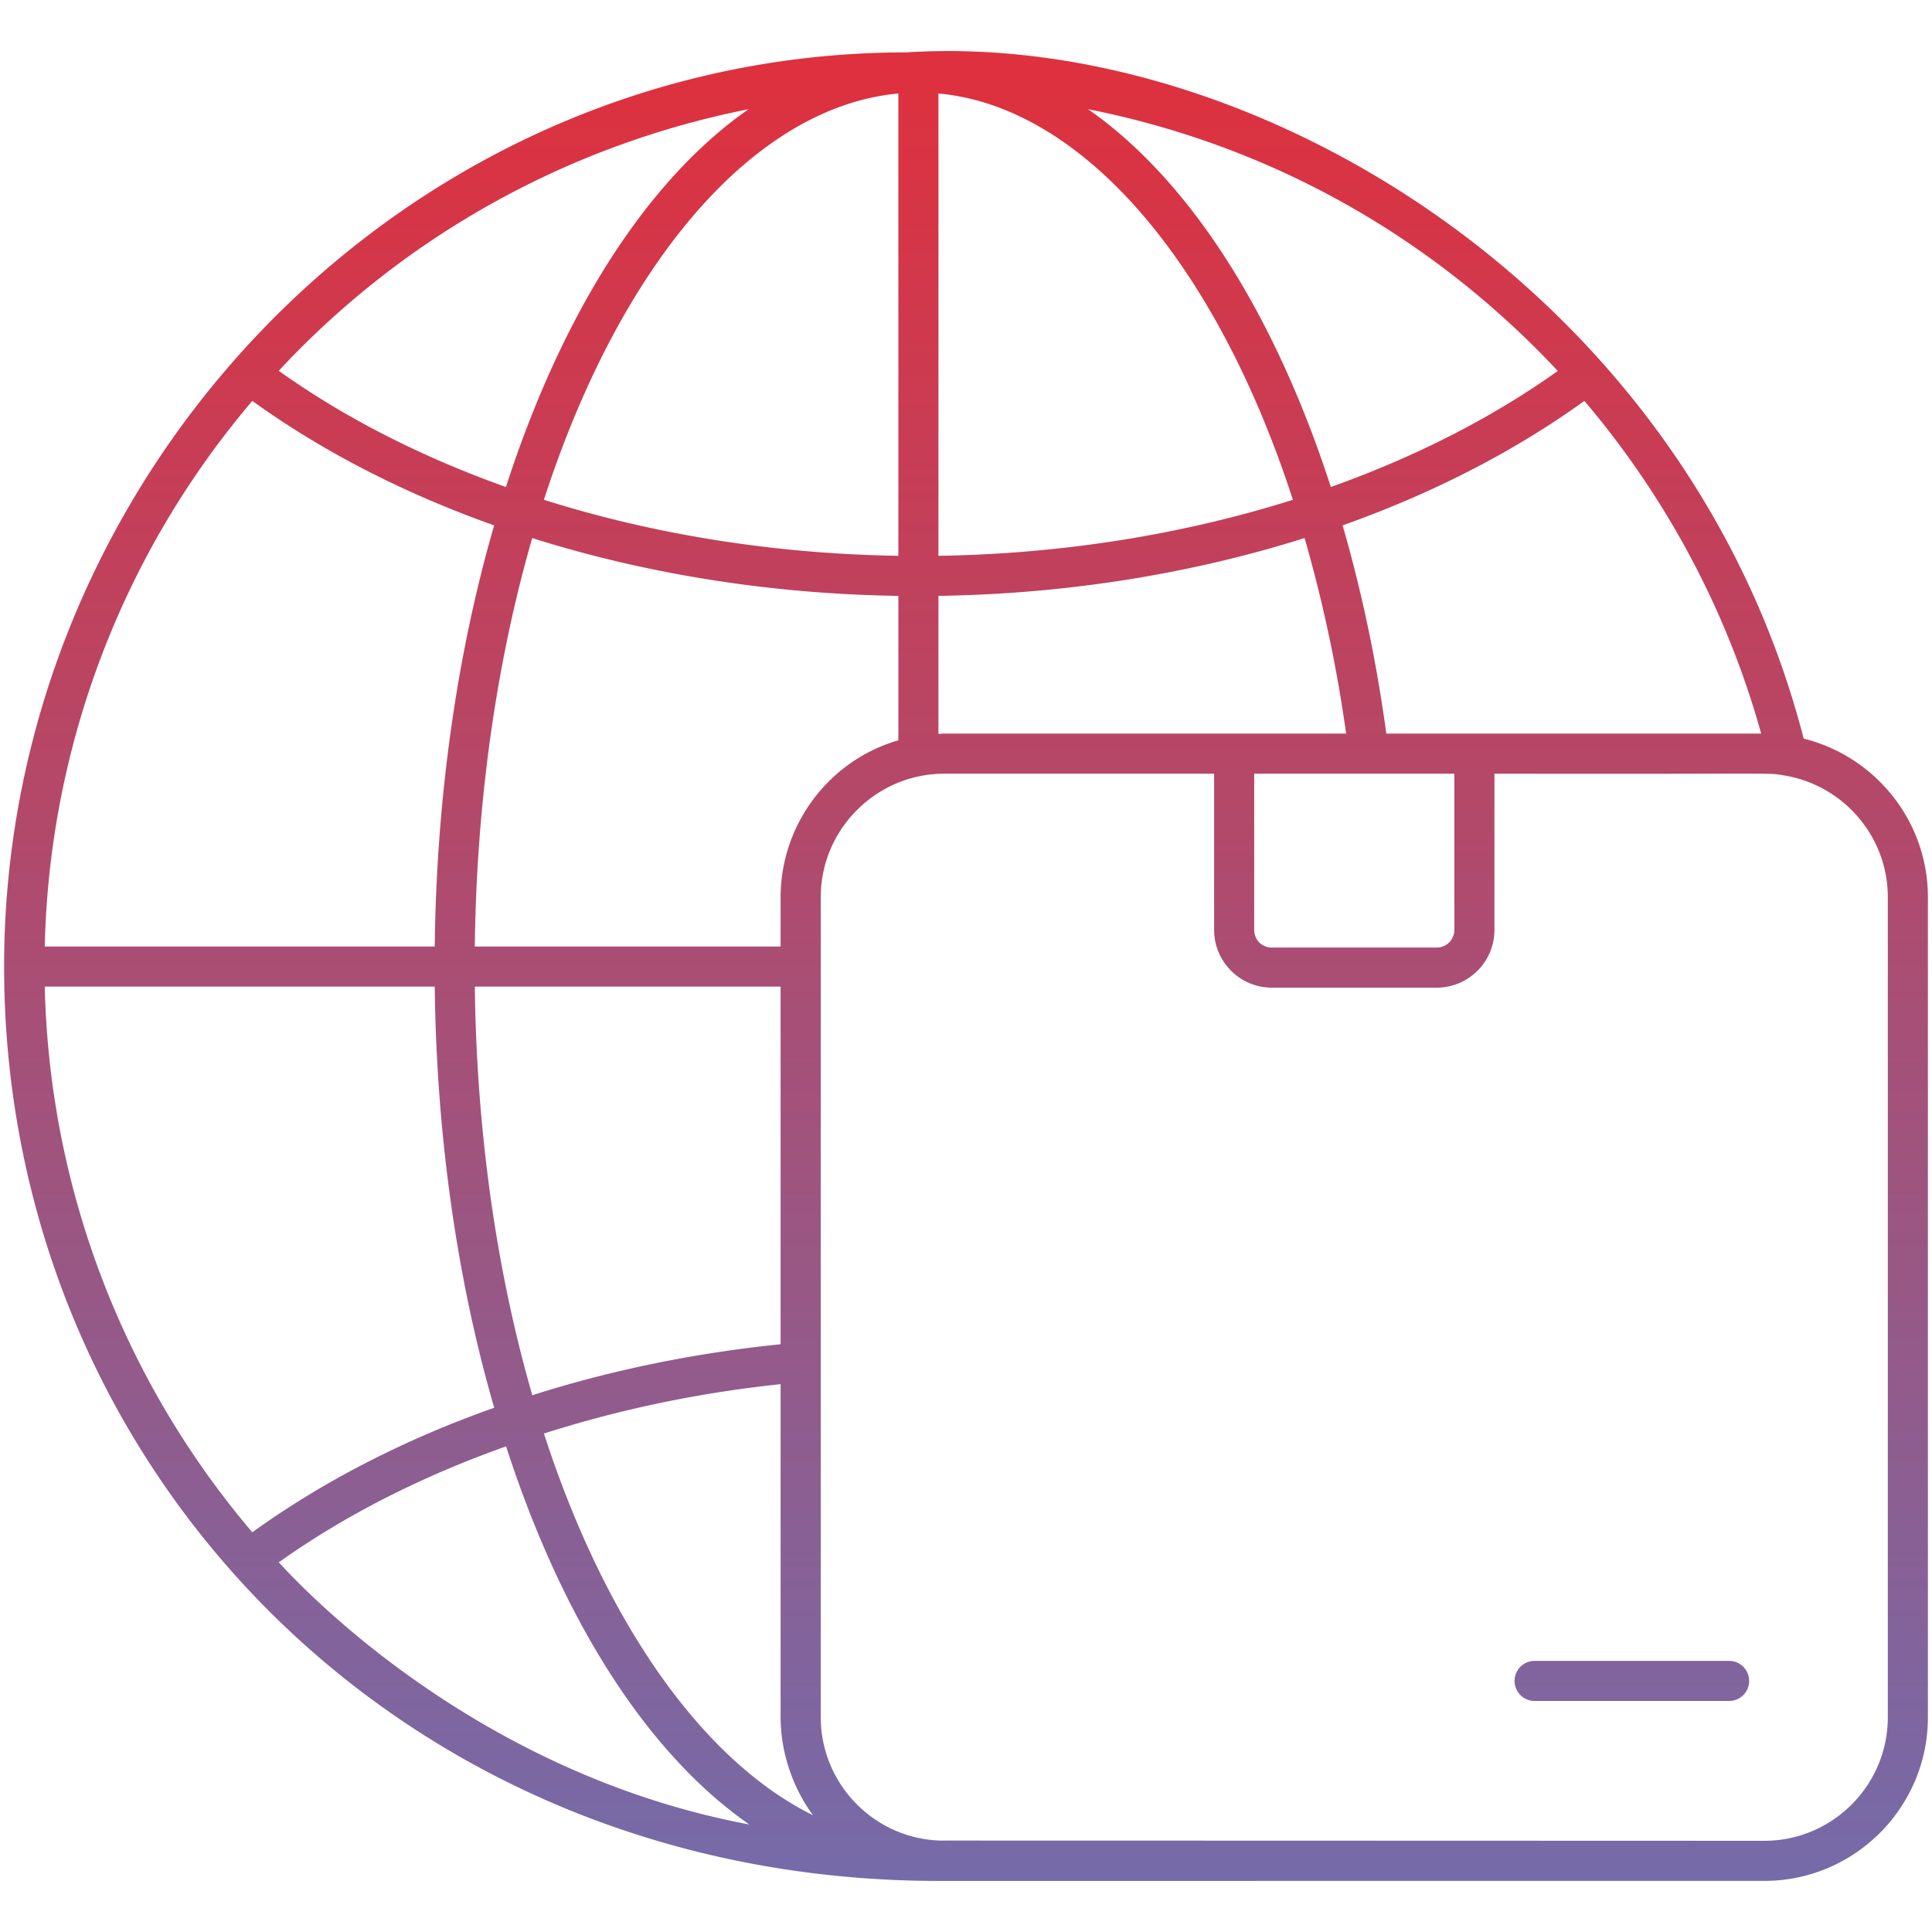<?xml version="1.0" encoding="UTF-8"?>
<svg xmlns="http://www.w3.org/2000/svg" xmlns:xlink="http://www.w3.org/1999/xlink" version="1.1" width="80" height="80" x="0" y="0" viewBox="0 0 512 512" style="enable-background:new 0 0 512 512" xml:space="preserve" class="">
  <g>
    <linearGradient id="a" x1="256" x2="256" y1="498.467" y2="13.533" gradientUnits="userSpaceOnUse">
      <stop stop-opacity="1" stop-color="#756ba9" offset="0"></stop>
      <stop stop-opacity="1" stop-color="#df303d" offset="1"></stop>
    </linearGradient>
    <path fill="url(#a)" d="M477.992 195.738C447.49 77.447 332.62 7.941 240.202 13.886c-132.24 0-239.113 111.007-239.113 242.269 0 132.147 104.391 242.311 247.827 242.311l218.632-.01c23.91 0 43.364-19.455 43.364-43.367V237.78c-.001-20.305-14.048-37.347-32.92-42.042zM206.868 237.78v13.065h-81.037c.442-38.04 5.667-75.21 15.21-108.251 30.148 9.515 63.152 14.817 97.034 15.32v38.267c-18.847 5.513-31.207 22.807-31.207 41.599zM66.866 106.236c18.658 13.46 40.351 24.575 64.092 32.995-9.888 34.071-15.297 72.393-15.747 111.614H11.861c1.202-53.155 20.584-104.124 55.005-144.609zm131.519-77.3c-26.501 18.477-49.129 53.227-64.309 100.129-22.252-7.934-42.656-18.266-60.207-30.797 32.421-34.9 75.657-59.641 124.516-69.332zM412.83 98.304c-17.534 12.511-37.914 22.83-60.139 30.757-15.223-46.903-37.866-81.653-64.342-100.127 46.506 9.221 89.812 32.36 124.481 69.37zm-174.755 48.991c-32.852-.502-64.805-5.642-93.935-14.845 20.549-63.433 56.071-104.196 93.935-107.672zm10.622-122.521c37.788 3.461 73.324 44.229 93.93 107.672-29.126 9.203-61.077 14.345-93.93 14.849zM206.868 356.24c-22.95 2.347-45.024 6.89-65.799 13.513-9.551-33.033-14.784-70.2-15.236-108.286h81.035zm-91.657-94.773c.451 39.183 5.864 77.519 15.76 111.601-23.826 8.418-45.346 19.494-64.11 32.999-34.392-40.451-53.771-91.398-54.998-144.6zm91.657 105.347v88.275c0 9.427 3.345 18.938 8.604 25.979-29.014-14.336-54.922-50.572-71.325-101.169 19.818-6.325 40.829-10.78 62.721-13.085zm41.829-172.326v-36.575c33.881-.506 66.885-5.809 97.03-15.325a372.916 372.916 0 0 1 11.01 51.825h-106.5c-.506 0-1.027.055-1.54.075zm83.679 10.547h53.042v41.409a4.673 4.673 0 0 1-4.668 4.668h-43.707c-2.619 0-4.668-2.051-4.668-4.668v-41.409zm35.012-10.622c-2.588-19.047-6.476-37.552-11.587-55.185 23.734-8.418 45.421-19.53 64.072-32.987 21.784 25.641 37.905 55.873 46.854 88.172h-99.339zM73.873 414.042c17.624-12.55 37.902-22.795 60.244-30.735 15.226 46.983 37.913 81.772 64.462 100.205-77.098-14.441-123.921-68.881-124.706-69.47zm426.417 41.047c0 18.057-14.688 32.745-32.742 32.745-.549-.001-217.956-.073-218.493-.06-17.709-.648-31.549-15.249-31.549-32.703V237.764c0-18.034 14.779-32.729 32.732-32.729h71.517v41.409c0 8.431 6.857 15.29 15.29 15.29h43.707c8.433 0 15.29-6.859 15.29-15.29v-41.409c76.243.154 72.142-.349 76.743.459 15.568 2.519 27.506 16.016 27.506 32.286v217.309zm-36.747-9.626a5.31 5.31 0 0 1-5.311 5.311h-51.543c-2.936 0-5.311-2.378-5.311-5.311s2.375-5.311 5.311-5.311h51.543a5.31 5.31 0 0 1 5.311 5.311z" opacity="1" data-original="url(#a)" class=""></path>
  </g>
</svg>
